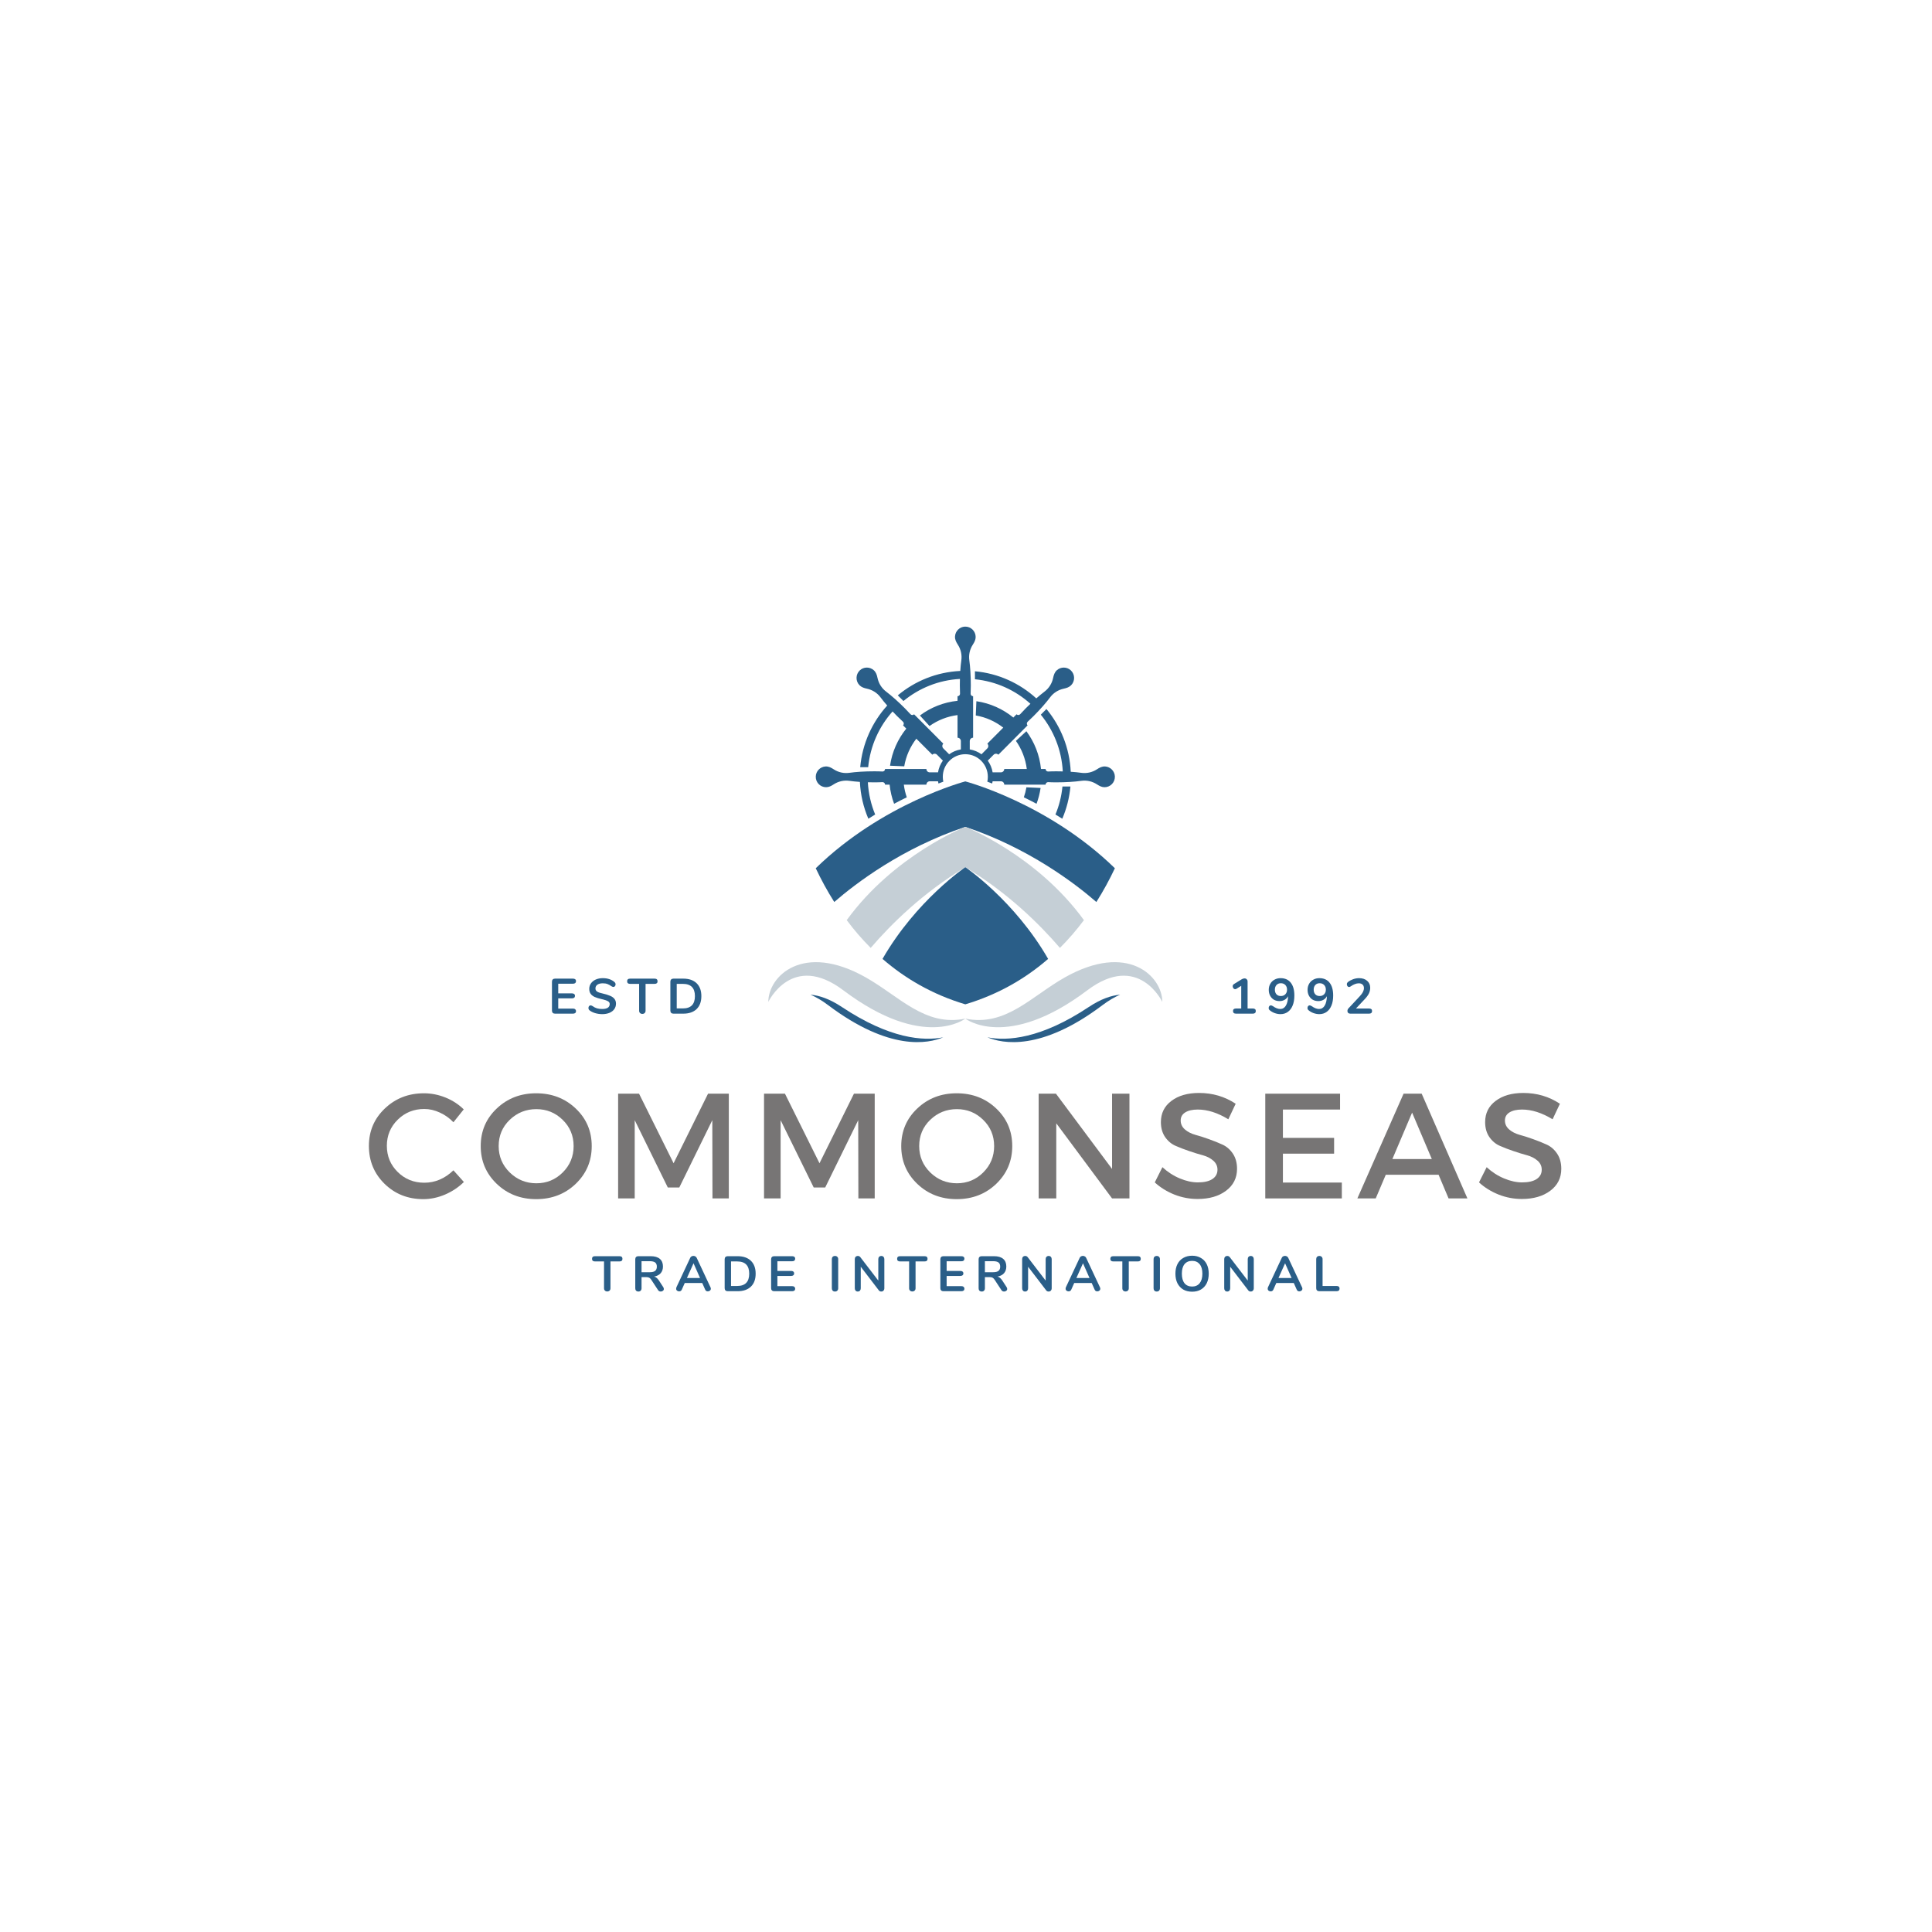 <svg xmlns="http://www.w3.org/2000/svg" xmlns:xlink="http://www.w3.org/1999/xlink" width="500" zoomAndPan="magnify" viewBox="0 0 375 375" height="500" preserveAspectRatio="xMidYMid meet" version="1.0"><defs><g/><clipPath id="id1"><path d="M 158 121.59 L 217 121.59 L 217 159 L 158 159 Z M 158 121.59 " clip-rule="nonzero"/></clipPath><clipPath id="id2"><path d="M 187 186 L 225.617 186 L 225.617 200 L 187 200 Z M 187 186 " clip-rule="nonzero"/></clipPath><clipPath id="id3"><path d="M 149.137 186 L 188 186 L 188 200 L 149.137 200 Z M 149.137 186 " clip-rule="nonzero"/></clipPath></defs><g fill="#777575" fill-opacity="1"><g transform="translate(70.619, 232.612)"><g><path d="M 11.672 -20.406 C 13.098 -20.406 14.492 -20.129 15.859 -19.578 C 17.223 -19.023 18.398 -18.258 19.391 -17.281 L 17.391 -14.781 C 16.648 -15.57 15.773 -16.195 14.766 -16.656 C 13.766 -17.125 12.754 -17.359 11.734 -17.359 C 9.703 -17.359 7.984 -16.664 6.578 -15.281 C 5.172 -13.895 4.469 -12.207 4.469 -10.219 C 4.469 -8.207 5.172 -6.508 6.578 -5.125 C 7.984 -3.738 9.703 -3.047 11.734 -3.047 C 13.836 -3.047 15.723 -3.848 17.391 -5.453 L 19.422 -3.188 C 18.379 -2.164 17.16 -1.352 15.766 -0.75 C 14.367 -0.156 12.961 0.141 11.547 0.141 C 8.566 0.141 6.062 -0.848 4.031 -2.828 C 2 -4.816 0.984 -7.27 0.984 -10.188 C 0.984 -13.07 2.016 -15.492 4.078 -17.453 C 6.141 -19.422 8.672 -20.406 11.672 -20.406 Z M 11.672 -20.406 "/></g></g></g><g fill="#777575" fill-opacity="1"><g transform="translate(92.323, 232.612)"><g><path d="M 4.094 -17.453 C 6.164 -19.422 8.719 -20.406 11.75 -20.406 C 14.789 -20.406 17.348 -19.422 19.422 -17.453 C 21.492 -15.492 22.531 -13.062 22.531 -10.156 C 22.531 -7.258 21.492 -4.816 19.422 -2.828 C 17.348 -0.848 14.789 0.141 11.75 0.141 C 8.719 0.141 6.164 -0.848 4.094 -2.828 C 2.02 -4.816 0.984 -7.258 0.984 -10.156 C 0.984 -13.062 2.02 -15.492 4.094 -17.453 Z M 11.781 -17.328 C 9.77 -17.328 8.047 -16.633 6.609 -15.25 C 5.18 -13.875 4.469 -12.176 4.469 -10.156 C 4.469 -8.145 5.188 -6.438 6.625 -5.031 C 8.07 -3.633 9.789 -2.938 11.781 -2.938 C 13.781 -2.938 15.484 -3.633 16.891 -5.031 C 18.305 -6.438 19.016 -8.145 19.016 -10.156 C 19.016 -12.176 18.305 -13.875 16.891 -15.25 C 15.484 -16.633 13.781 -17.328 11.781 -17.328 Z M 11.781 -17.328 "/></g></g></g><g fill="#777575" fill-opacity="1"><g transform="translate(117.306, 232.612)"><g><path d="M 24.156 0 L 20.984 0 L 20.953 -15.188 L 14.547 -2.125 L 12.312 -2.125 L 5.891 -15.188 L 5.891 0 L 2.672 0 L 2.672 -20.328 L 6.734 -20.328 L 13.438 -6.828 L 20.125 -20.328 L 24.156 -20.328 Z M 24.156 0 "/></g></g></g><g fill="#777575" fill-opacity="1"><g transform="translate(145.626, 232.612)"><g><path d="M 24.156 0 L 20.984 0 L 20.953 -15.188 L 14.547 -2.125 L 12.312 -2.125 L 5.891 -15.188 L 5.891 0 L 2.672 0 L 2.672 -20.328 L 6.734 -20.328 L 13.438 -6.828 L 20.125 -20.328 L 24.156 -20.328 Z M 24.156 0 "/></g></g></g><g fill="#777575" fill-opacity="1"><g transform="translate(173.946, 232.612)"><g><path d="M 4.094 -17.453 C 6.164 -19.422 8.719 -20.406 11.75 -20.406 C 14.789 -20.406 17.348 -19.422 19.422 -17.453 C 21.492 -15.492 22.531 -13.062 22.531 -10.156 C 22.531 -7.258 21.492 -4.816 19.422 -2.828 C 17.348 -0.848 14.789 0.141 11.75 0.141 C 8.719 0.141 6.164 -0.848 4.094 -2.828 C 2.02 -4.816 0.984 -7.258 0.984 -10.156 C 0.984 -13.062 2.02 -15.492 4.094 -17.453 Z M 11.781 -17.328 C 9.77 -17.328 8.047 -16.633 6.609 -15.25 C 5.18 -13.875 4.469 -12.176 4.469 -10.156 C 4.469 -8.145 5.188 -6.438 6.625 -5.031 C 8.07 -3.633 9.789 -2.938 11.781 -2.938 C 13.781 -2.938 15.484 -3.633 16.891 -5.031 C 18.305 -6.438 19.016 -8.145 19.016 -10.156 C 19.016 -12.176 18.305 -13.875 16.891 -15.25 C 15.484 -16.633 13.781 -17.328 11.781 -17.328 Z M 11.781 -17.328 "/></g></g></g><g fill="#777575" fill-opacity="1"><g transform="translate(198.929, 232.612)"><g><path d="M 20.297 0 L 16.922 0 L 6.094 -14.578 L 6.094 0 L 2.672 0 L 2.672 -20.328 L 6.031 -20.328 L 16.922 -5.719 L 16.922 -20.328 L 20.297 -20.328 Z M 20.297 0 "/></g></g></g><g fill="#777575" fill-opacity="1"><g transform="translate(223.39, 232.612)"><g><path d="M 9.344 -20.469 C 11.977 -20.469 14.348 -19.77 16.453 -18.375 L 15.031 -15.359 C 12.969 -16.617 10.988 -17.25 9.094 -17.25 C 8.062 -17.25 7.25 -17.062 6.656 -16.688 C 6.07 -16.32 5.781 -15.801 5.781 -15.125 C 5.781 -14.445 6.051 -13.867 6.594 -13.391 C 7.133 -12.922 7.812 -12.57 8.625 -12.344 C 9.438 -12.125 10.316 -11.844 11.266 -11.5 C 12.211 -11.164 13.094 -10.812 13.906 -10.438 C 14.719 -10.062 15.391 -9.473 15.922 -8.672 C 16.453 -7.867 16.719 -6.895 16.719 -5.75 C 16.719 -3.969 16.004 -2.547 14.578 -1.484 C 13.16 -0.422 11.32 0.109 9.062 0.109 C 7.508 0.109 6.004 -0.176 4.547 -0.75 C 3.098 -1.332 1.832 -2.117 0.75 -3.109 L 2.234 -6.062 C 3.266 -5.113 4.395 -4.383 5.625 -3.875 C 6.852 -3.363 8.016 -3.109 9.109 -3.109 C 10.316 -3.109 11.254 -3.32 11.922 -3.75 C 12.586 -4.188 12.922 -4.797 12.922 -5.578 C 12.922 -6.273 12.648 -6.859 12.109 -7.328 C 11.566 -7.805 10.891 -8.156 10.078 -8.375 C 9.266 -8.594 8.383 -8.863 7.438 -9.188 C 6.488 -9.508 5.609 -9.848 4.797 -10.203 C 3.984 -10.555 3.301 -11.129 2.75 -11.922 C 2.207 -12.723 1.938 -13.688 1.938 -14.812 C 1.938 -16.531 2.613 -17.898 3.969 -18.922 C 5.332 -19.953 7.125 -20.469 9.344 -20.469 Z M 9.344 -20.469 "/></g></g></g><g fill="#777575" fill-opacity="1"><g transform="translate(242.918, 232.612)"><g><path d="M 17.188 -17.25 L 6.094 -17.25 L 6.094 -11.75 L 16.031 -11.75 L 16.031 -8.688 L 6.094 -8.688 L 6.094 -3.078 L 17.531 -3.078 L 17.531 0 L 2.672 0 L 2.672 -20.328 L 17.188 -20.328 Z M 17.188 -17.25 "/></g></g></g><g fill="#777575" fill-opacity="1"><g transform="translate(263.432, 232.612)"><g><path d="M 15.797 -4.594 L 5.547 -4.594 L 3.594 0 L 0.031 0 L 9 -20.328 L 12.516 -20.328 L 21.391 0 L 17.734 0 Z M 14.484 -7.641 L 10.656 -16.656 L 6.828 -7.641 Z M 14.484 -7.641 "/></g></g></g><g fill="#777575" fill-opacity="1"><g transform="translate(286.326, 232.612)"><g><path d="M 9.344 -20.469 C 11.977 -20.469 14.348 -19.77 16.453 -18.375 L 15.031 -15.359 C 12.969 -16.617 10.988 -17.25 9.094 -17.25 C 8.062 -17.25 7.25 -17.062 6.656 -16.688 C 6.07 -16.32 5.781 -15.801 5.781 -15.125 C 5.781 -14.445 6.051 -13.867 6.594 -13.391 C 7.133 -12.922 7.812 -12.57 8.625 -12.344 C 9.438 -12.125 10.316 -11.844 11.266 -11.5 C 12.211 -11.164 13.094 -10.812 13.906 -10.438 C 14.719 -10.062 15.391 -9.473 15.922 -8.672 C 16.453 -7.867 16.719 -6.895 16.719 -5.75 C 16.719 -3.969 16.004 -2.547 14.578 -1.484 C 13.16 -0.422 11.32 0.109 9.062 0.109 C 7.508 0.109 6.004 -0.176 4.547 -0.75 C 3.098 -1.332 1.832 -2.117 0.75 -3.109 L 2.234 -6.062 C 3.266 -5.113 4.395 -4.383 5.625 -3.875 C 6.852 -3.363 8.016 -3.109 9.109 -3.109 C 10.316 -3.109 11.254 -3.32 11.922 -3.75 C 12.586 -4.188 12.922 -4.797 12.922 -5.578 C 12.922 -6.273 12.648 -6.859 12.109 -7.328 C 11.566 -7.805 10.891 -8.156 10.078 -8.375 C 9.266 -8.594 8.383 -8.863 7.438 -9.188 C 6.488 -9.508 5.609 -9.848 4.797 -10.203 C 3.984 -10.555 3.301 -11.129 2.75 -11.922 C 2.207 -12.723 1.938 -13.688 1.938 -14.812 C 1.938 -16.531 2.613 -17.898 3.969 -18.922 C 5.332 -19.953 7.125 -20.469 9.344 -20.469 Z M 9.344 -20.469 "/></g></g></g><path fill="#2a5e88" d="M 216.398 168.527 C 203.41 155.871 187.367 151.668 187.367 151.668 C 187.367 151.668 171.328 155.871 158.336 168.527 C 159.371 170.711 160.559 172.914 161.93 175.078 C 166.082 171.473 175.102 164.582 187.367 160.496 C 199.633 164.582 208.652 171.473 212.805 175.078 C 214.176 172.914 215.363 170.711 216.398 168.527 " fill-opacity="1" fill-rule="nonzero"/><path fill="#c5cfd6" d="M 205.73 183.988 C 207.445 182.277 208.992 180.465 210.391 178.598 C 201.168 165.906 187.367 160.496 187.367 160.496 C 187.367 160.496 173.566 165.906 164.348 178.598 C 165.742 180.465 167.289 182.277 169.004 183.988 C 172.965 179.371 179.121 173.285 187.367 168.324 C 195.613 173.285 201.77 179.371 205.73 183.988 " fill-opacity="1" fill-rule="nonzero"/><g clip-path="url(#id1)"><path fill="#2a5e88" d="M 198.727 154.758 C 199.559 155.16 200.379 155.578 201.191 156.012 C 201.559 155.031 201.824 154.004 201.98 152.941 L 199.227 152.82 C 199.113 153.484 198.945 154.133 198.727 154.758 Z M 216.398 150.723 C 216.367 149.684 215.539 148.836 214.508 148.77 C 213.914 148.734 213.426 148.984 212.906 149.328 C 212.012 149.914 210.938 150.152 209.879 150.004 C 209.281 149.918 208.59 149.848 207.828 149.801 C 207.613 145.176 205.875 140.953 203.113 137.617 C 202.773 137.973 202.406 138.344 202.02 138.719 C 204.496 141.75 206.059 145.562 206.285 149.73 C 205.875 149.719 205.457 149.711 205.031 149.711 C 204.398 149.711 203.879 149.727 203.457 149.75 C 203.18 149.766 202.945 149.543 202.945 149.262 L 202.059 149.262 C 201.781 146.531 200.77 144.02 199.219 141.93 L 197.188 143.801 C 198.301 145.383 199.047 147.246 199.301 149.262 L 194.926 149.262 C 194.926 149.621 194.633 149.914 194.277 149.914 L 192.668 149.914 C 192.531 149.07 192.199 148.297 191.727 147.633 L 192.863 146.488 C 193.117 146.234 193.527 146.234 193.781 146.488 L 199.453 140.793 C 199.254 140.594 199.266 140.273 199.473 140.086 C 199.789 139.801 200.16 139.441 200.609 138.996 C 201.938 137.664 203.066 136.371 203.832 135.344 C 204.477 134.484 205.414 133.895 206.465 133.672 C 207.023 133.551 207.516 133.395 207.895 133.012 C 208.691 132.215 208.68 130.906 207.852 130.121 C 207.102 129.41 205.918 129.398 205.145 130.082 C 204.699 130.48 204.531 131.004 204.402 131.617 C 204.184 132.664 203.59 133.598 202.738 134.242 C 202.258 134.605 201.719 135.051 201.145 135.555 C 197.938 132.629 193.801 130.707 189.234 130.293 C 189.246 130.785 189.246 131.305 189.238 131.844 C 193.355 132.25 197.086 133.98 200.004 136.605 C 199.707 136.887 199.406 137.18 199.102 137.48 C 198.656 137.93 198.301 138.309 198.016 138.625 C 197.832 138.832 197.512 138.844 197.312 138.645 L 196.688 139.273 C 194.668 137.625 192.211 136.5 189.516 136.105 L 189.398 138.871 C 191.387 139.211 193.207 140.043 194.734 141.234 L 191.641 144.34 C 191.895 144.594 191.895 145.008 191.641 145.262 L 190.504 146.406 C 189.844 145.926 189.07 145.598 188.23 145.461 L 188.23 143.844 C 188.23 143.484 188.523 143.191 188.879 143.191 L 188.879 135.137 C 188.602 135.137 188.383 134.902 188.398 134.625 C 188.418 134.199 188.434 133.68 188.434 133.043 C 188.434 131.156 188.324 129.445 188.145 128.172 C 187.992 127.105 188.238 126.023 188.824 125.121 C 189.137 124.637 189.375 124.18 189.375 123.641 C 189.375 122.508 188.445 121.594 187.309 121.625 C 186.277 121.656 185.43 122.484 185.367 123.523 C 185.328 124.117 185.578 124.609 185.918 125.133 C 186.504 126.031 186.742 127.109 186.594 128.172 C 186.508 128.77 186.438 129.465 186.391 130.23 C 181.785 130.449 177.582 132.191 174.262 134.969 C 174.617 135.309 174.984 135.676 175.359 136.066 C 178.375 133.578 182.168 132.008 186.32 131.781 C 186.309 132.191 186.305 132.613 186.305 133.043 C 186.305 133.68 186.316 134.199 186.34 134.625 C 186.355 134.902 186.133 135.137 185.855 135.137 L 185.855 136.027 C 183.137 136.305 180.633 137.324 178.555 138.879 L 180.418 140.922 C 181.992 139.801 183.848 139.051 185.855 138.797 L 185.855 143.191 C 186.215 143.191 186.504 143.484 186.504 143.844 L 186.504 145.461 C 185.664 145.598 184.891 145.926 184.23 146.406 L 183.094 145.262 C 182.84 145.008 182.84 144.594 183.094 144.34 L 177.422 138.645 C 177.227 138.844 176.906 138.832 176.719 138.625 C 176.438 138.309 176.078 137.93 175.633 137.48 C 174.305 136.148 173.02 135.016 172 134.242 C 171.145 133.598 170.555 132.664 170.332 131.617 C 170.207 131.004 170.039 130.48 169.59 130.082 C 168.816 129.398 167.633 129.41 166.883 130.121 C 166.059 130.906 166.043 132.215 166.84 133.012 C 167.223 133.395 167.711 133.551 168.273 133.672 C 169.32 133.895 170.258 134.484 170.902 135.344 C 171.262 135.828 171.703 136.371 172.207 136.945 C 169.293 140.164 167.379 144.32 166.969 148.906 C 167.457 148.898 167.977 148.895 168.512 148.906 C 168.918 144.77 170.637 141.02 173.25 138.09 C 173.531 138.391 173.824 138.691 174.125 138.996 C 174.574 139.441 174.949 139.801 175.266 140.086 C 175.473 140.273 175.48 140.594 175.285 140.793 L 175.91 141.422 C 174.27 143.449 173.148 145.918 172.754 148.625 L 175.512 148.742 C 175.848 146.746 176.676 144.918 177.859 143.383 L 180.957 146.488 C 181.207 146.234 181.621 146.234 181.871 146.488 L 183.012 147.633 C 182.535 148.297 182.203 149.07 182.07 149.914 L 180.461 149.914 C 180.102 149.914 179.812 149.621 179.812 149.262 L 171.789 149.262 C 171.789 149.543 171.559 149.766 171.281 149.75 C 170.855 149.727 170.34 149.711 169.707 149.711 C 167.828 149.711 166.125 149.824 164.855 150.004 C 163.801 150.152 162.723 149.914 161.828 149.328 C 161.309 148.984 160.82 148.734 160.227 148.77 C 159.195 148.836 158.367 149.684 158.34 150.723 C 158.305 151.863 159.215 152.797 160.344 152.797 C 160.883 152.797 161.336 152.559 161.82 152.242 C 162.719 151.656 163.797 151.41 164.855 151.559 C 165.453 151.645 166.145 151.715 166.906 151.766 C 167.023 154.293 167.598 156.703 168.547 158.914 C 168.984 158.637 169.426 158.363 169.871 158.094 C 169.066 156.148 168.57 154.043 168.449 151.836 C 168.859 151.844 169.277 151.852 169.707 151.852 C 170.34 151.852 170.855 151.84 171.281 151.812 C 171.559 151.801 171.789 152.02 171.789 152.301 L 172.676 152.301 C 172.809 153.594 173.105 154.84 173.543 156.012 C 174.355 155.578 175.18 155.16 176.008 154.758 C 175.734 153.973 175.539 153.148 175.434 152.301 L 179.812 152.301 C 179.812 151.941 180.102 151.648 180.461 151.648 L 182.07 151.648 C 182.094 151.793 182.121 151.938 182.156 152.078 C 182.484 151.949 182.797 151.832 183.098 151.723 C 183.031 151.418 182.996 151.105 182.996 150.781 C 182.996 148.355 184.953 146.391 187.367 146.391 C 189.781 146.391 191.738 148.355 191.738 150.781 C 191.738 151.105 191.703 151.418 191.637 151.723 C 191.938 151.832 192.25 151.949 192.578 152.078 C 192.613 151.938 192.645 151.793 192.668 151.648 L 194.277 151.648 C 194.633 151.648 194.926 151.941 194.926 152.301 L 202.945 152.301 C 202.945 152.02 203.18 151.801 203.457 151.812 C 203.879 151.84 204.398 151.852 205.031 151.852 C 206.906 151.852 208.613 151.738 209.879 151.559 C 210.941 151.41 212.02 151.656 212.918 152.242 C 213.398 152.559 213.855 152.797 214.391 152.797 C 215.52 152.797 216.43 151.863 216.398 150.723 Z M 206.223 152.66 C 206.035 154.566 205.57 156.395 204.863 158.094 C 205.309 158.363 205.75 158.637 206.188 158.914 C 207.023 156.965 207.57 154.859 207.77 152.656 C 207.277 152.664 206.762 152.668 206.223 152.66 " fill-opacity="1" fill-rule="nonzero"/></g><path fill="#2a5e88" d="M 187.367 168.324 C 187.367 168.324 177.84 174.754 171.297 186.121 C 175.637 189.891 180.926 193.012 187.367 194.941 C 193.809 193.012 199.098 189.891 203.441 186.121 C 196.895 174.754 187.367 168.324 187.367 168.324 " fill-opacity="1" fill-rule="nonzero"/><g clip-path="url(#id2)"><path fill="#c5cfd6" d="M 187.367 197.715 C 195.199 199.32 200.129 193.414 206.703 189.703 C 218.895 182.828 225.605 189.484 225.605 194.473 C 225.605 194.473 220.988 184.715 211.039 192.219 C 195.43 203.988 187.367 197.715 187.367 197.715 " fill-opacity="1" fill-rule="nonzero"/></g><path fill="#2a5e88" d="M 211.32 195.465 C 202.012 201.652 195.516 202.094 191.66 201.344 C 194.551 202.566 202.07 204.09 213.977 195.109 C 215.203 194.184 216.348 193.523 217.414 193.07 C 215.688 193.211 213.668 193.906 211.32 195.465 " fill-opacity="1" fill-rule="nonzero"/><path fill="#2a5e88" d="M 163.418 195.465 C 172.727 201.652 179.219 202.094 183.078 201.344 C 180.184 202.566 172.668 204.09 160.758 195.109 C 159.531 194.184 158.387 193.523 157.32 193.07 C 159.047 193.211 161.07 193.906 163.418 195.465 " fill-opacity="1" fill-rule="nonzero"/><g clip-path="url(#id3)"><path fill="#c5cfd6" d="M 187.367 197.715 C 179.535 199.32 174.609 193.414 168.031 189.703 C 155.844 182.828 149.129 189.484 149.129 194.473 C 149.129 194.473 153.746 184.715 163.695 192.219 C 179.305 203.988 187.367 197.715 187.367 197.715 " fill-opacity="1" fill-rule="nonzero"/></g><g fill="#2a5e88" fill-opacity="1"><g transform="translate(114.913, 250.624)"><g><path d="M 2.953 0.047 C 2.766 0.047 2.613 -0.008 2.5 -0.125 C 2.383 -0.238 2.328 -0.383 2.328 -0.562 L 2.328 -5.781 L 0.578 -5.781 C 0.191 -5.781 0 -5.945 0 -6.281 C 0 -6.625 0.191 -6.797 0.578 -6.797 L 5.328 -6.797 C 5.711 -6.797 5.906 -6.625 5.906 -6.281 C 5.906 -5.945 5.711 -5.781 5.328 -5.781 L 3.578 -5.781 L 3.578 -0.562 C 3.578 -0.383 3.52 -0.238 3.406 -0.125 C 3.289 -0.008 3.141 0.047 2.953 0.047 Z M 2.953 0.047 "/></g></g></g><g fill="#2a5e88" fill-opacity="1"><g transform="translate(122.571, 250.624)"><g><path d="M 6.172 -0.781 C 6.242 -0.664 6.281 -0.551 6.281 -0.438 C 6.281 -0.289 6.219 -0.172 6.094 -0.078 C 5.977 0.016 5.844 0.062 5.688 0.062 C 5.582 0.062 5.484 0.039 5.391 0 C 5.297 -0.051 5.219 -0.125 5.156 -0.219 L 3.875 -2.172 C 3.75 -2.379 3.613 -2.523 3.469 -2.609 C 3.32 -2.691 3.133 -2.734 2.906 -2.734 L 1.953 -2.734 L 1.953 -0.562 C 1.953 -0.375 1.895 -0.223 1.781 -0.109 C 1.676 0.004 1.531 0.062 1.344 0.062 C 1.156 0.062 1.004 0.004 0.891 -0.109 C 0.785 -0.223 0.734 -0.375 0.734 -0.562 L 0.734 -6.203 C 0.734 -6.391 0.785 -6.535 0.891 -6.641 C 0.992 -6.742 1.141 -6.797 1.328 -6.797 L 3.734 -6.797 C 4.504 -6.797 5.094 -6.625 5.5 -6.281 C 5.906 -5.938 6.109 -5.441 6.109 -4.797 C 6.109 -4.266 5.957 -3.828 5.656 -3.484 C 5.352 -3.148 4.93 -2.938 4.391 -2.844 C 4.578 -2.801 4.738 -2.719 4.875 -2.594 C 5.02 -2.477 5.16 -2.32 5.297 -2.125 Z M 3.562 -3.688 C 4.031 -3.688 4.375 -3.773 4.594 -3.953 C 4.812 -4.129 4.922 -4.398 4.922 -4.766 C 4.922 -5.141 4.812 -5.41 4.594 -5.578 C 4.375 -5.742 4.031 -5.828 3.562 -5.828 L 1.953 -5.828 L 1.953 -3.688 Z M 3.562 -3.688 "/></g></g></g><g fill="#2a5e88" fill-opacity="1"><g transform="translate(131.02, 250.624)"><g><path d="M 6.891 -0.75 C 6.93 -0.656 6.953 -0.566 6.953 -0.484 C 6.953 -0.336 6.891 -0.211 6.766 -0.109 C 6.648 -0.016 6.516 0.031 6.359 0.031 C 6.254 0.031 6.156 0.004 6.062 -0.047 C 5.977 -0.098 5.91 -0.18 5.859 -0.297 L 5.281 -1.594 L 1.891 -1.594 L 1.312 -0.297 C 1.258 -0.18 1.188 -0.098 1.094 -0.047 C 1.008 0.004 0.91 0.031 0.797 0.031 C 0.648 0.031 0.516 -0.016 0.391 -0.109 C 0.273 -0.211 0.219 -0.336 0.219 -0.484 C 0.219 -0.566 0.234 -0.656 0.266 -0.75 L 2.938 -6.453 C 2.988 -6.586 3.07 -6.688 3.188 -6.75 C 3.312 -6.82 3.441 -6.859 3.578 -6.859 C 3.711 -6.859 3.836 -6.82 3.953 -6.75 C 4.078 -6.688 4.164 -6.586 4.219 -6.453 Z M 2.312 -2.562 L 4.859 -2.562 L 3.594 -5.422 Z M 2.312 -2.562 "/></g></g></g><g fill="#2a5e88" fill-opacity="1"><g transform="translate(139.922, 250.624)"><g><path d="M 1.328 0 C 1.141 0 0.992 -0.051 0.891 -0.156 C 0.785 -0.258 0.734 -0.406 0.734 -0.594 L 0.734 -6.203 C 0.734 -6.391 0.785 -6.535 0.891 -6.641 C 0.992 -6.742 1.141 -6.797 1.328 -6.797 L 3.234 -6.797 C 4.348 -6.797 5.211 -6.5 5.828 -5.906 C 6.441 -5.312 6.75 -4.477 6.75 -3.406 C 6.75 -2.32 6.441 -1.484 5.828 -0.891 C 5.211 -0.297 4.348 0 3.234 0 Z M 3.156 -1.016 C 4.719 -1.016 5.5 -1.812 5.5 -3.406 C 5.5 -4.988 4.719 -5.781 3.156 -5.781 L 1.969 -5.781 L 1.969 -1.016 Z M 3.156 -1.016 "/></g></g></g><g fill="#2a5e88" fill-opacity="1"><g transform="translate(148.939, 250.624)"><g><path d="M 1.328 0 C 1.141 0 0.992 -0.051 0.891 -0.156 C 0.785 -0.258 0.734 -0.406 0.734 -0.594 L 0.734 -6.203 C 0.734 -6.391 0.785 -6.535 0.891 -6.641 C 0.992 -6.742 1.141 -6.797 1.328 -6.797 L 4.812 -6.797 C 5 -6.797 5.145 -6.754 5.25 -6.672 C 5.352 -6.586 5.406 -6.469 5.406 -6.312 C 5.406 -6.156 5.352 -6.031 5.25 -5.938 C 5.145 -5.852 5 -5.812 4.812 -5.812 L 1.953 -5.812 L 1.953 -3.938 L 4.625 -3.938 C 4.801 -3.938 4.941 -3.895 5.047 -3.812 C 5.148 -3.727 5.203 -3.609 5.203 -3.453 C 5.203 -3.297 5.148 -3.176 5.047 -3.094 C 4.941 -3.008 4.801 -2.969 4.625 -2.969 L 1.953 -2.969 L 1.953 -0.984 L 4.812 -0.984 C 5 -0.984 5.145 -0.938 5.25 -0.844 C 5.352 -0.758 5.406 -0.641 5.406 -0.484 C 5.406 -0.328 5.352 -0.207 5.25 -0.125 C 5.145 -0.039 5 0 4.812 0 Z M 1.328 0 "/></g></g></g><g fill="#2a5e88" fill-opacity="1"><g transform="translate(156.366, 250.624)"><g/></g></g><g fill="#2a5e88" fill-opacity="1"><g transform="translate(160.725, 250.624)"><g><path d="M 1.344 0.062 C 1.156 0.062 1.004 0.004 0.891 -0.109 C 0.785 -0.234 0.734 -0.383 0.734 -0.562 L 0.734 -6.234 C 0.734 -6.41 0.785 -6.555 0.891 -6.672 C 1.004 -6.785 1.156 -6.844 1.344 -6.844 C 1.539 -6.844 1.691 -6.785 1.797 -6.672 C 1.91 -6.555 1.969 -6.41 1.969 -6.234 L 1.969 -0.562 C 1.969 -0.383 1.91 -0.234 1.797 -0.109 C 1.691 0.004 1.539 0.062 1.344 0.062 Z M 1.344 0.062 "/></g></g></g><g fill="#2a5e88" fill-opacity="1"><g transform="translate(165.181, 250.624)"><g><path d="M 5.875 -6.844 C 6.062 -6.844 6.207 -6.785 6.312 -6.672 C 6.414 -6.555 6.469 -6.41 6.469 -6.234 L 6.469 -0.562 C 6.469 -0.383 6.41 -0.234 6.297 -0.109 C 6.191 0.004 6.051 0.062 5.875 0.062 C 5.676 0.062 5.52 -0.008 5.406 -0.156 L 1.891 -4.75 L 1.891 -0.562 C 1.891 -0.383 1.836 -0.234 1.734 -0.109 C 1.629 0.004 1.488 0.062 1.312 0.062 C 1.133 0.062 0.992 0.004 0.891 -0.109 C 0.785 -0.234 0.734 -0.383 0.734 -0.562 L 0.734 -6.234 C 0.734 -6.41 0.785 -6.555 0.891 -6.672 C 1.004 -6.785 1.148 -6.844 1.328 -6.844 C 1.523 -6.844 1.68 -6.77 1.797 -6.625 L 5.297 -2.062 L 5.297 -6.234 C 5.297 -6.41 5.348 -6.555 5.453 -6.672 C 5.566 -6.785 5.707 -6.844 5.875 -6.844 Z M 5.875 -6.844 "/></g></g></g><g fill="#2a5e88" fill-opacity="1"><g transform="translate(174.131, 250.624)"><g><path d="M 2.953 0.047 C 2.766 0.047 2.613 -0.008 2.5 -0.125 C 2.383 -0.238 2.328 -0.383 2.328 -0.562 L 2.328 -5.781 L 0.578 -5.781 C 0.191 -5.781 0 -5.945 0 -6.281 C 0 -6.625 0.191 -6.797 0.578 -6.797 L 5.328 -6.797 C 5.711 -6.797 5.906 -6.625 5.906 -6.281 C 5.906 -5.945 5.711 -5.781 5.328 -5.781 L 3.578 -5.781 L 3.578 -0.562 C 3.578 -0.383 3.52 -0.238 3.406 -0.125 C 3.289 -0.008 3.141 0.047 2.953 0.047 Z M 2.953 0.047 "/></g></g></g><g fill="#2a5e88" fill-opacity="1"><g transform="translate(181.789, 250.624)"><g><path d="M 1.328 0 C 1.141 0 0.992 -0.051 0.891 -0.156 C 0.785 -0.258 0.734 -0.406 0.734 -0.594 L 0.734 -6.203 C 0.734 -6.391 0.785 -6.535 0.891 -6.641 C 0.992 -6.742 1.141 -6.797 1.328 -6.797 L 4.812 -6.797 C 5 -6.797 5.145 -6.754 5.25 -6.672 C 5.352 -6.586 5.406 -6.469 5.406 -6.312 C 5.406 -6.156 5.352 -6.031 5.25 -5.938 C 5.145 -5.852 5 -5.812 4.812 -5.812 L 1.953 -5.812 L 1.953 -3.938 L 4.625 -3.938 C 4.801 -3.938 4.941 -3.895 5.047 -3.812 C 5.148 -3.727 5.203 -3.609 5.203 -3.453 C 5.203 -3.297 5.148 -3.176 5.047 -3.094 C 4.941 -3.008 4.801 -2.969 4.625 -2.969 L 1.953 -2.969 L 1.953 -0.984 L 4.812 -0.984 C 5 -0.984 5.145 -0.938 5.25 -0.844 C 5.352 -0.758 5.406 -0.641 5.406 -0.484 C 5.406 -0.328 5.352 -0.207 5.25 -0.125 C 5.145 -0.039 5 0 4.812 0 Z M 1.328 0 "/></g></g></g><g fill="#2a5e88" fill-opacity="1"><g transform="translate(189.216, 250.624)"><g><path d="M 6.172 -0.781 C 6.242 -0.664 6.281 -0.551 6.281 -0.438 C 6.281 -0.289 6.219 -0.172 6.094 -0.078 C 5.977 0.016 5.844 0.062 5.688 0.062 C 5.582 0.062 5.484 0.039 5.391 0 C 5.297 -0.051 5.219 -0.125 5.156 -0.219 L 3.875 -2.172 C 3.75 -2.379 3.613 -2.523 3.469 -2.609 C 3.32 -2.691 3.133 -2.734 2.906 -2.734 L 1.953 -2.734 L 1.953 -0.562 C 1.953 -0.375 1.895 -0.223 1.781 -0.109 C 1.676 0.004 1.531 0.062 1.344 0.062 C 1.156 0.062 1.004 0.004 0.891 -0.109 C 0.785 -0.223 0.734 -0.375 0.734 -0.562 L 0.734 -6.203 C 0.734 -6.391 0.785 -6.535 0.891 -6.641 C 0.992 -6.742 1.141 -6.797 1.328 -6.797 L 3.734 -6.797 C 4.504 -6.797 5.094 -6.625 5.5 -6.281 C 5.906 -5.938 6.109 -5.441 6.109 -4.797 C 6.109 -4.266 5.957 -3.828 5.656 -3.484 C 5.352 -3.148 4.93 -2.938 4.391 -2.844 C 4.578 -2.801 4.738 -2.719 4.875 -2.594 C 5.02 -2.477 5.16 -2.32 5.297 -2.125 Z M 3.562 -3.688 C 4.031 -3.688 4.375 -3.773 4.594 -3.953 C 4.812 -4.129 4.922 -4.398 4.922 -4.766 C 4.922 -5.141 4.812 -5.41 4.594 -5.578 C 4.375 -5.742 4.031 -5.828 3.562 -5.828 L 1.953 -5.828 L 1.953 -3.688 Z M 3.562 -3.688 "/></g></g></g><g fill="#2a5e88" fill-opacity="1"><g transform="translate(197.664, 250.624)"><g><path d="M 5.875 -6.844 C 6.062 -6.844 6.207 -6.785 6.312 -6.672 C 6.414 -6.555 6.469 -6.41 6.469 -6.234 L 6.469 -0.562 C 6.469 -0.383 6.41 -0.234 6.297 -0.109 C 6.191 0.004 6.051 0.062 5.875 0.062 C 5.676 0.062 5.52 -0.008 5.406 -0.156 L 1.891 -4.75 L 1.891 -0.562 C 1.891 -0.383 1.836 -0.234 1.734 -0.109 C 1.629 0.004 1.488 0.062 1.312 0.062 C 1.133 0.062 0.992 0.004 0.891 -0.109 C 0.785 -0.234 0.734 -0.383 0.734 -0.562 L 0.734 -6.234 C 0.734 -6.41 0.785 -6.555 0.891 -6.672 C 1.004 -6.785 1.148 -6.844 1.328 -6.844 C 1.523 -6.844 1.68 -6.77 1.797 -6.625 L 5.297 -2.062 L 5.297 -6.234 C 5.297 -6.41 5.348 -6.555 5.453 -6.672 C 5.566 -6.785 5.707 -6.844 5.875 -6.844 Z M 5.875 -6.844 "/></g></g></g><g fill="#2a5e88" fill-opacity="1"><g transform="translate(206.615, 250.624)"><g><path d="M 6.891 -0.75 C 6.93 -0.656 6.953 -0.566 6.953 -0.484 C 6.953 -0.336 6.891 -0.211 6.766 -0.109 C 6.648 -0.016 6.516 0.031 6.359 0.031 C 6.254 0.031 6.156 0.004 6.062 -0.047 C 5.977 -0.098 5.91 -0.18 5.859 -0.297 L 5.281 -1.594 L 1.891 -1.594 L 1.312 -0.297 C 1.258 -0.18 1.188 -0.098 1.094 -0.047 C 1.008 0.004 0.91 0.031 0.797 0.031 C 0.648 0.031 0.516 -0.016 0.391 -0.109 C 0.273 -0.211 0.219 -0.336 0.219 -0.484 C 0.219 -0.566 0.234 -0.656 0.266 -0.75 L 2.938 -6.453 C 2.988 -6.586 3.07 -6.688 3.188 -6.75 C 3.312 -6.82 3.441 -6.859 3.578 -6.859 C 3.711 -6.859 3.836 -6.82 3.953 -6.75 C 4.078 -6.688 4.164 -6.586 4.219 -6.453 Z M 2.312 -2.562 L 4.859 -2.562 L 3.594 -5.422 Z M 2.312 -2.562 "/></g></g></g><g fill="#2a5e88" fill-opacity="1"><g transform="translate(215.517, 250.624)"><g><path d="M 2.953 0.047 C 2.766 0.047 2.613 -0.008 2.5 -0.125 C 2.383 -0.238 2.328 -0.383 2.328 -0.562 L 2.328 -5.781 L 0.578 -5.781 C 0.191 -5.781 0 -5.945 0 -6.281 C 0 -6.625 0.191 -6.797 0.578 -6.797 L 5.328 -6.797 C 5.711 -6.797 5.906 -6.625 5.906 -6.281 C 5.906 -5.945 5.711 -5.781 5.328 -5.781 L 3.578 -5.781 L 3.578 -0.562 C 3.578 -0.383 3.52 -0.238 3.406 -0.125 C 3.289 -0.008 3.141 0.047 2.953 0.047 Z M 2.953 0.047 "/></g></g></g><g fill="#2a5e88" fill-opacity="1"><g transform="translate(223.175, 250.624)"><g><path d="M 1.344 0.062 C 1.156 0.062 1.004 0.004 0.891 -0.109 C 0.785 -0.234 0.734 -0.383 0.734 -0.562 L 0.734 -6.234 C 0.734 -6.41 0.785 -6.555 0.891 -6.672 C 1.004 -6.785 1.156 -6.844 1.344 -6.844 C 1.539 -6.844 1.691 -6.785 1.797 -6.672 C 1.91 -6.555 1.969 -6.41 1.969 -6.234 L 1.969 -0.562 C 1.969 -0.383 1.91 -0.234 1.797 -0.109 C 1.691 0.004 1.539 0.062 1.344 0.062 Z M 1.344 0.062 "/></g></g></g><g fill="#2a5e88" fill-opacity="1"><g transform="translate(227.631, 250.624)"><g><path d="M 3.766 0.094 C 3.098 0.094 2.52 -0.047 2.031 -0.328 C 1.551 -0.617 1.176 -1.023 0.906 -1.547 C 0.645 -2.078 0.516 -2.695 0.516 -3.406 C 0.516 -4.113 0.645 -4.727 0.906 -5.25 C 1.164 -5.77 1.539 -6.172 2.031 -6.453 C 2.52 -6.742 3.098 -6.891 3.766 -6.891 C 4.422 -6.891 4.988 -6.742 5.469 -6.453 C 5.957 -6.172 6.332 -5.77 6.594 -5.25 C 6.852 -4.727 6.984 -4.113 6.984 -3.406 C 6.984 -2.695 6.852 -2.078 6.594 -1.547 C 6.332 -1.023 5.957 -0.617 5.469 -0.328 C 4.988 -0.047 4.422 0.094 3.766 0.094 Z M 3.766 -0.906 C 4.379 -0.906 4.863 -1.117 5.219 -1.547 C 5.57 -1.984 5.75 -2.602 5.75 -3.406 C 5.75 -4.207 5.57 -4.82 5.219 -5.25 C 4.863 -5.676 4.379 -5.891 3.766 -5.891 C 3.129 -5.891 2.633 -5.676 2.281 -5.25 C 1.938 -4.82 1.766 -4.207 1.766 -3.406 C 1.766 -2.602 1.938 -1.984 2.281 -1.547 C 2.633 -1.117 3.129 -0.906 3.766 -0.906 Z M 3.766 -0.906 "/></g></g></g><g fill="#2a5e88" fill-opacity="1"><g transform="translate(236.889, 250.624)"><g><path d="M 5.875 -6.844 C 6.062 -6.844 6.207 -6.785 6.312 -6.672 C 6.414 -6.555 6.469 -6.41 6.469 -6.234 L 6.469 -0.562 C 6.469 -0.383 6.41 -0.234 6.297 -0.109 C 6.191 0.004 6.051 0.062 5.875 0.062 C 5.676 0.062 5.52 -0.008 5.406 -0.156 L 1.891 -4.75 L 1.891 -0.562 C 1.891 -0.383 1.836 -0.234 1.734 -0.109 C 1.629 0.004 1.488 0.062 1.312 0.062 C 1.133 0.062 0.992 0.004 0.891 -0.109 C 0.785 -0.234 0.734 -0.383 0.734 -0.562 L 0.734 -6.234 C 0.734 -6.41 0.785 -6.555 0.891 -6.672 C 1.004 -6.785 1.148 -6.844 1.328 -6.844 C 1.523 -6.844 1.68 -6.77 1.797 -6.625 L 5.297 -2.062 L 5.297 -6.234 C 5.297 -6.41 5.348 -6.555 5.453 -6.672 C 5.566 -6.785 5.707 -6.844 5.875 -6.844 Z M 5.875 -6.844 "/></g></g></g><g fill="#2a5e88" fill-opacity="1"><g transform="translate(245.84, 250.624)"><g><path d="M 6.891 -0.75 C 6.93 -0.656 6.953 -0.566 6.953 -0.484 C 6.953 -0.336 6.891 -0.211 6.766 -0.109 C 6.648 -0.016 6.516 0.031 6.359 0.031 C 6.254 0.031 6.156 0.004 6.062 -0.047 C 5.977 -0.098 5.91 -0.18 5.859 -0.297 L 5.281 -1.594 L 1.891 -1.594 L 1.312 -0.297 C 1.258 -0.18 1.188 -0.098 1.094 -0.047 C 1.008 0.004 0.91 0.031 0.797 0.031 C 0.648 0.031 0.516 -0.016 0.391 -0.109 C 0.273 -0.211 0.219 -0.336 0.219 -0.484 C 0.219 -0.566 0.234 -0.656 0.266 -0.75 L 2.938 -6.453 C 2.988 -6.586 3.07 -6.688 3.188 -6.75 C 3.312 -6.82 3.441 -6.859 3.578 -6.859 C 3.711 -6.859 3.836 -6.82 3.953 -6.75 C 4.078 -6.688 4.164 -6.586 4.219 -6.453 Z M 2.312 -2.562 L 4.859 -2.562 L 3.594 -5.422 Z M 2.312 -2.562 "/></g></g></g><g fill="#2a5e88" fill-opacity="1"><g transform="translate(254.742, 250.624)"><g><path d="M 1.328 0 C 1.141 0 0.992 -0.051 0.891 -0.156 C 0.785 -0.258 0.734 -0.398 0.734 -0.578 L 0.734 -6.234 C 0.734 -6.41 0.785 -6.555 0.891 -6.672 C 1.004 -6.785 1.156 -6.844 1.344 -6.844 C 1.539 -6.844 1.691 -6.785 1.797 -6.672 C 1.91 -6.555 1.969 -6.41 1.969 -6.234 L 1.969 -1.016 L 4.688 -1.016 C 5.07 -1.016 5.266 -0.848 5.266 -0.516 C 5.266 -0.172 5.07 0 4.688 0 Z M 1.328 0 "/></g></g></g><g fill="#2a5e88" fill-opacity="1"><g transform="translate(106.401, 196.75)"><g><path d="M 1.328 0 C 1.141 0 0.992 -0.051 0.891 -0.156 C 0.785 -0.258 0.734 -0.406 0.734 -0.594 L 0.734 -6.203 C 0.734 -6.391 0.785 -6.535 0.891 -6.641 C 0.992 -6.742 1.141 -6.797 1.328 -6.797 L 4.812 -6.797 C 5 -6.797 5.145 -6.754 5.25 -6.672 C 5.352 -6.586 5.406 -6.469 5.406 -6.312 C 5.406 -6.156 5.352 -6.031 5.25 -5.938 C 5.145 -5.852 5 -5.812 4.812 -5.812 L 1.953 -5.812 L 1.953 -3.938 L 4.625 -3.938 C 4.801 -3.938 4.941 -3.895 5.047 -3.812 C 5.148 -3.727 5.203 -3.609 5.203 -3.453 C 5.203 -3.297 5.148 -3.176 5.047 -3.094 C 4.941 -3.008 4.801 -2.969 4.625 -2.969 L 1.953 -2.969 L 1.953 -0.984 L 4.812 -0.984 C 5 -0.984 5.145 -0.938 5.25 -0.844 C 5.352 -0.758 5.406 -0.641 5.406 -0.484 C 5.406 -0.328 5.352 -0.207 5.25 -0.125 C 5.145 -0.039 5 0 4.812 0 Z M 1.328 0 "/></g></g></g><g fill="#2a5e88" fill-opacity="1"><g transform="translate(113.827, 196.75)"><g><path d="M 3.078 0.094 C 2.586 0.094 2.117 0.023 1.672 -0.109 C 1.234 -0.242 0.879 -0.422 0.609 -0.641 C 0.461 -0.754 0.391 -0.91 0.391 -1.109 C 0.391 -1.242 0.426 -1.359 0.5 -1.453 C 0.582 -1.555 0.68 -1.609 0.797 -1.609 C 0.91 -1.609 1.039 -1.562 1.188 -1.469 C 1.457 -1.27 1.742 -1.125 2.047 -1.031 C 2.348 -0.945 2.688 -0.906 3.062 -0.906 C 3.531 -0.906 3.891 -0.984 4.141 -1.141 C 4.391 -1.305 4.516 -1.551 4.516 -1.875 C 4.516 -2.113 4.395 -2.297 4.156 -2.422 C 3.926 -2.555 3.535 -2.688 2.984 -2.812 C 2.422 -2.938 1.961 -3.078 1.609 -3.234 C 1.254 -3.398 0.988 -3.609 0.812 -3.859 C 0.633 -4.109 0.547 -4.426 0.547 -4.812 C 0.547 -5.207 0.656 -5.562 0.875 -5.875 C 1.102 -6.195 1.414 -6.445 1.812 -6.625 C 2.219 -6.801 2.672 -6.891 3.172 -6.891 C 4.086 -6.891 4.836 -6.645 5.422 -6.156 C 5.504 -6.082 5.562 -6.008 5.594 -5.938 C 5.633 -5.875 5.656 -5.789 5.656 -5.688 C 5.656 -5.551 5.613 -5.43 5.531 -5.328 C 5.445 -5.234 5.352 -5.188 5.25 -5.188 C 5.176 -5.188 5.113 -5.195 5.062 -5.219 C 5.008 -5.238 4.938 -5.273 4.844 -5.328 C 4.582 -5.516 4.328 -5.656 4.078 -5.75 C 3.836 -5.844 3.535 -5.891 3.172 -5.891 C 2.734 -5.891 2.383 -5.801 2.125 -5.625 C 1.875 -5.445 1.75 -5.203 1.75 -4.891 C 1.75 -4.629 1.859 -4.426 2.078 -4.281 C 2.305 -4.133 2.691 -4.004 3.234 -3.891 C 3.805 -3.754 4.27 -3.609 4.625 -3.453 C 4.988 -3.297 5.266 -3.094 5.453 -2.844 C 5.641 -2.602 5.734 -2.301 5.734 -1.938 C 5.734 -1.539 5.625 -1.188 5.406 -0.875 C 5.188 -0.57 4.875 -0.332 4.469 -0.156 C 4.062 0.008 3.598 0.094 3.078 0.094 Z M 3.078 0.094 "/></g></g></g><g fill="#2a5e88" fill-opacity="1"><g transform="translate(121.726, 196.75)"><g><path d="M 2.953 0.047 C 2.766 0.047 2.613 -0.008 2.5 -0.125 C 2.383 -0.238 2.328 -0.383 2.328 -0.562 L 2.328 -5.781 L 0.578 -5.781 C 0.191 -5.781 0 -5.945 0 -6.281 C 0 -6.625 0.191 -6.797 0.578 -6.797 L 5.328 -6.797 C 5.711 -6.797 5.906 -6.625 5.906 -6.281 C 5.906 -5.945 5.711 -5.781 5.328 -5.781 L 3.578 -5.781 L 3.578 -0.562 C 3.578 -0.383 3.52 -0.238 3.406 -0.125 C 3.289 -0.008 3.141 0.047 2.953 0.047 Z M 2.953 0.047 "/></g></g></g><g fill="#2a5e88" fill-opacity="1"><g transform="translate(129.384, 196.75)"><g><path d="M 1.328 0 C 1.141 0 0.992 -0.051 0.891 -0.156 C 0.785 -0.258 0.734 -0.406 0.734 -0.594 L 0.734 -6.203 C 0.734 -6.391 0.785 -6.535 0.891 -6.641 C 0.992 -6.742 1.141 -6.797 1.328 -6.797 L 3.234 -6.797 C 4.348 -6.797 5.211 -6.5 5.828 -5.906 C 6.441 -5.312 6.75 -4.477 6.75 -3.406 C 6.75 -2.32 6.441 -1.484 5.828 -0.891 C 5.211 -0.297 4.348 0 3.234 0 Z M 3.156 -1.016 C 4.719 -1.016 5.5 -1.812 5.5 -3.406 C 5.5 -4.988 4.719 -5.781 3.156 -5.781 L 1.969 -5.781 L 1.969 -1.016 Z M 3.156 -1.016 "/></g></g></g><g fill="#2a5e88" fill-opacity="1"><g transform="translate(238.344, 196.75)"><g><path d="M 4.828 -1 C 5.211 -1 5.406 -0.836 5.406 -0.516 C 5.406 -0.172 5.211 0 4.828 0 L 1.578 0 C 1.18 0 0.984 -0.172 0.984 -0.516 C 0.984 -0.836 1.18 -1 1.578 -1 L 2.578 -1 L 2.578 -5.406 L 1.656 -4.828 C 1.562 -4.773 1.477 -4.75 1.406 -4.75 C 1.27 -4.75 1.156 -4.805 1.062 -4.922 C 0.969 -5.035 0.922 -5.164 0.922 -5.312 C 0.922 -5.5 1.004 -5.645 1.172 -5.75 L 2.672 -6.672 C 2.859 -6.785 3.039 -6.844 3.219 -6.844 C 3.395 -6.844 3.535 -6.785 3.641 -6.672 C 3.754 -6.566 3.812 -6.422 3.812 -6.234 L 3.812 -1 Z M 4.828 -1 "/></g></g></g><g fill="#2a5e88" fill-opacity="1"><g transform="translate(245.876, 196.75)"><g><path d="M 2.672 -6.891 C 3.535 -6.891 4.195 -6.598 4.656 -6.016 C 5.125 -5.43 5.359 -4.598 5.359 -3.516 C 5.359 -2.773 5.25 -2.133 5.031 -1.594 C 4.812 -1.051 4.5 -0.633 4.094 -0.344 C 3.688 -0.051 3.207 0.094 2.656 0.094 C 2.289 0.094 1.922 0.023 1.547 -0.109 C 1.18 -0.242 0.867 -0.422 0.609 -0.641 C 0.523 -0.711 0.461 -0.781 0.422 -0.844 C 0.391 -0.914 0.375 -1 0.375 -1.094 C 0.375 -1.238 0.41 -1.359 0.484 -1.453 C 0.566 -1.555 0.664 -1.609 0.781 -1.609 C 0.844 -1.609 0.898 -1.598 0.953 -1.578 C 1.016 -1.555 1.086 -1.52 1.172 -1.469 C 1.703 -1.094 2.18 -0.906 2.609 -0.906 C 3.078 -0.906 3.441 -1.117 3.703 -1.547 C 3.973 -1.984 4.117 -2.598 4.141 -3.391 C 3.992 -3.098 3.77 -2.863 3.469 -2.688 C 3.176 -2.52 2.848 -2.438 2.484 -2.438 C 2.078 -2.438 1.711 -2.523 1.391 -2.703 C 1.078 -2.891 0.832 -3.148 0.656 -3.484 C 0.477 -3.816 0.391 -4.195 0.391 -4.625 C 0.391 -5.062 0.488 -5.453 0.688 -5.797 C 0.883 -6.141 1.156 -6.406 1.5 -6.594 C 1.844 -6.789 2.234 -6.891 2.672 -6.891 Z M 2.734 -3.422 C 3.098 -3.422 3.391 -3.535 3.609 -3.766 C 3.828 -3.992 3.938 -4.289 3.938 -4.656 C 3.938 -5.031 3.828 -5.332 3.609 -5.562 C 3.391 -5.789 3.098 -5.906 2.734 -5.906 C 2.379 -5.906 2.098 -5.789 1.891 -5.562 C 1.68 -5.332 1.578 -5.031 1.578 -4.656 C 1.578 -4.281 1.68 -3.977 1.891 -3.75 C 2.098 -3.531 2.379 -3.422 2.734 -3.422 Z M 2.734 -3.422 "/></g></g></g><g fill="#2a5e88" fill-opacity="1"><g transform="translate(253.409, 196.75)"><g><path d="M 2.672 -6.891 C 3.535 -6.891 4.195 -6.598 4.656 -6.016 C 5.125 -5.43 5.359 -4.598 5.359 -3.516 C 5.359 -2.773 5.25 -2.133 5.031 -1.594 C 4.812 -1.051 4.5 -0.633 4.094 -0.344 C 3.688 -0.051 3.207 0.094 2.656 0.094 C 2.289 0.094 1.922 0.023 1.547 -0.109 C 1.18 -0.242 0.867 -0.422 0.609 -0.641 C 0.523 -0.711 0.461 -0.781 0.422 -0.844 C 0.391 -0.914 0.375 -1 0.375 -1.094 C 0.375 -1.238 0.41 -1.359 0.484 -1.453 C 0.566 -1.555 0.664 -1.609 0.781 -1.609 C 0.844 -1.609 0.898 -1.598 0.953 -1.578 C 1.016 -1.555 1.086 -1.52 1.172 -1.469 C 1.703 -1.094 2.18 -0.906 2.609 -0.906 C 3.078 -0.906 3.441 -1.117 3.703 -1.547 C 3.973 -1.984 4.117 -2.598 4.141 -3.391 C 3.992 -3.098 3.77 -2.863 3.469 -2.688 C 3.176 -2.52 2.848 -2.438 2.484 -2.438 C 2.078 -2.438 1.711 -2.523 1.391 -2.703 C 1.078 -2.891 0.832 -3.148 0.656 -3.484 C 0.477 -3.816 0.391 -4.195 0.391 -4.625 C 0.391 -5.062 0.488 -5.453 0.688 -5.797 C 0.883 -6.141 1.156 -6.406 1.5 -6.594 C 1.844 -6.789 2.234 -6.891 2.672 -6.891 Z M 2.734 -3.422 C 3.098 -3.422 3.391 -3.535 3.609 -3.766 C 3.828 -3.992 3.938 -4.289 3.938 -4.656 C 3.938 -5.031 3.828 -5.332 3.609 -5.562 C 3.391 -5.789 3.098 -5.906 2.734 -5.906 C 2.379 -5.906 2.098 -5.789 1.891 -5.562 C 1.68 -5.332 1.578 -5.031 1.578 -4.656 C 1.578 -4.281 1.68 -3.977 1.891 -3.75 C 2.098 -3.531 2.379 -3.422 2.734 -3.422 Z M 2.734 -3.422 "/></g></g></g><g fill="#2a5e88" fill-opacity="1"><g transform="translate(260.941, 196.75)"><g><path d="M 4.797 -1 C 5.18 -1 5.375 -0.836 5.375 -0.516 C 5.375 -0.172 5.18 0 4.797 0 L 1.141 0 C 0.973 0 0.836 -0.047 0.734 -0.141 C 0.641 -0.242 0.594 -0.367 0.594 -0.516 C 0.594 -0.711 0.664 -0.891 0.812 -1.047 L 3.016 -3.406 C 3.285 -3.695 3.484 -3.969 3.609 -4.219 C 3.734 -4.469 3.797 -4.711 3.797 -4.953 C 3.797 -5.254 3.707 -5.484 3.531 -5.641 C 3.363 -5.805 3.117 -5.891 2.797 -5.891 C 2.535 -5.891 2.281 -5.836 2.031 -5.734 C 1.781 -5.641 1.531 -5.504 1.281 -5.328 C 1.219 -5.285 1.156 -5.25 1.094 -5.219 C 1.031 -5.188 0.961 -5.172 0.891 -5.172 C 0.785 -5.172 0.691 -5.223 0.609 -5.328 C 0.523 -5.43 0.484 -5.555 0.484 -5.703 C 0.484 -5.797 0.5 -5.875 0.531 -5.938 C 0.57 -6.008 0.633 -6.082 0.719 -6.156 C 1 -6.375 1.328 -6.551 1.703 -6.688 C 2.086 -6.82 2.469 -6.891 2.844 -6.891 C 3.508 -6.891 4.035 -6.719 4.422 -6.375 C 4.816 -6.039 5.016 -5.594 5.016 -5.031 C 5.016 -4.633 4.93 -4.266 4.766 -3.922 C 4.598 -3.578 4.316 -3.195 3.922 -2.781 L 2.25 -1 Z M 4.797 -1 "/></g></g></g></svg>